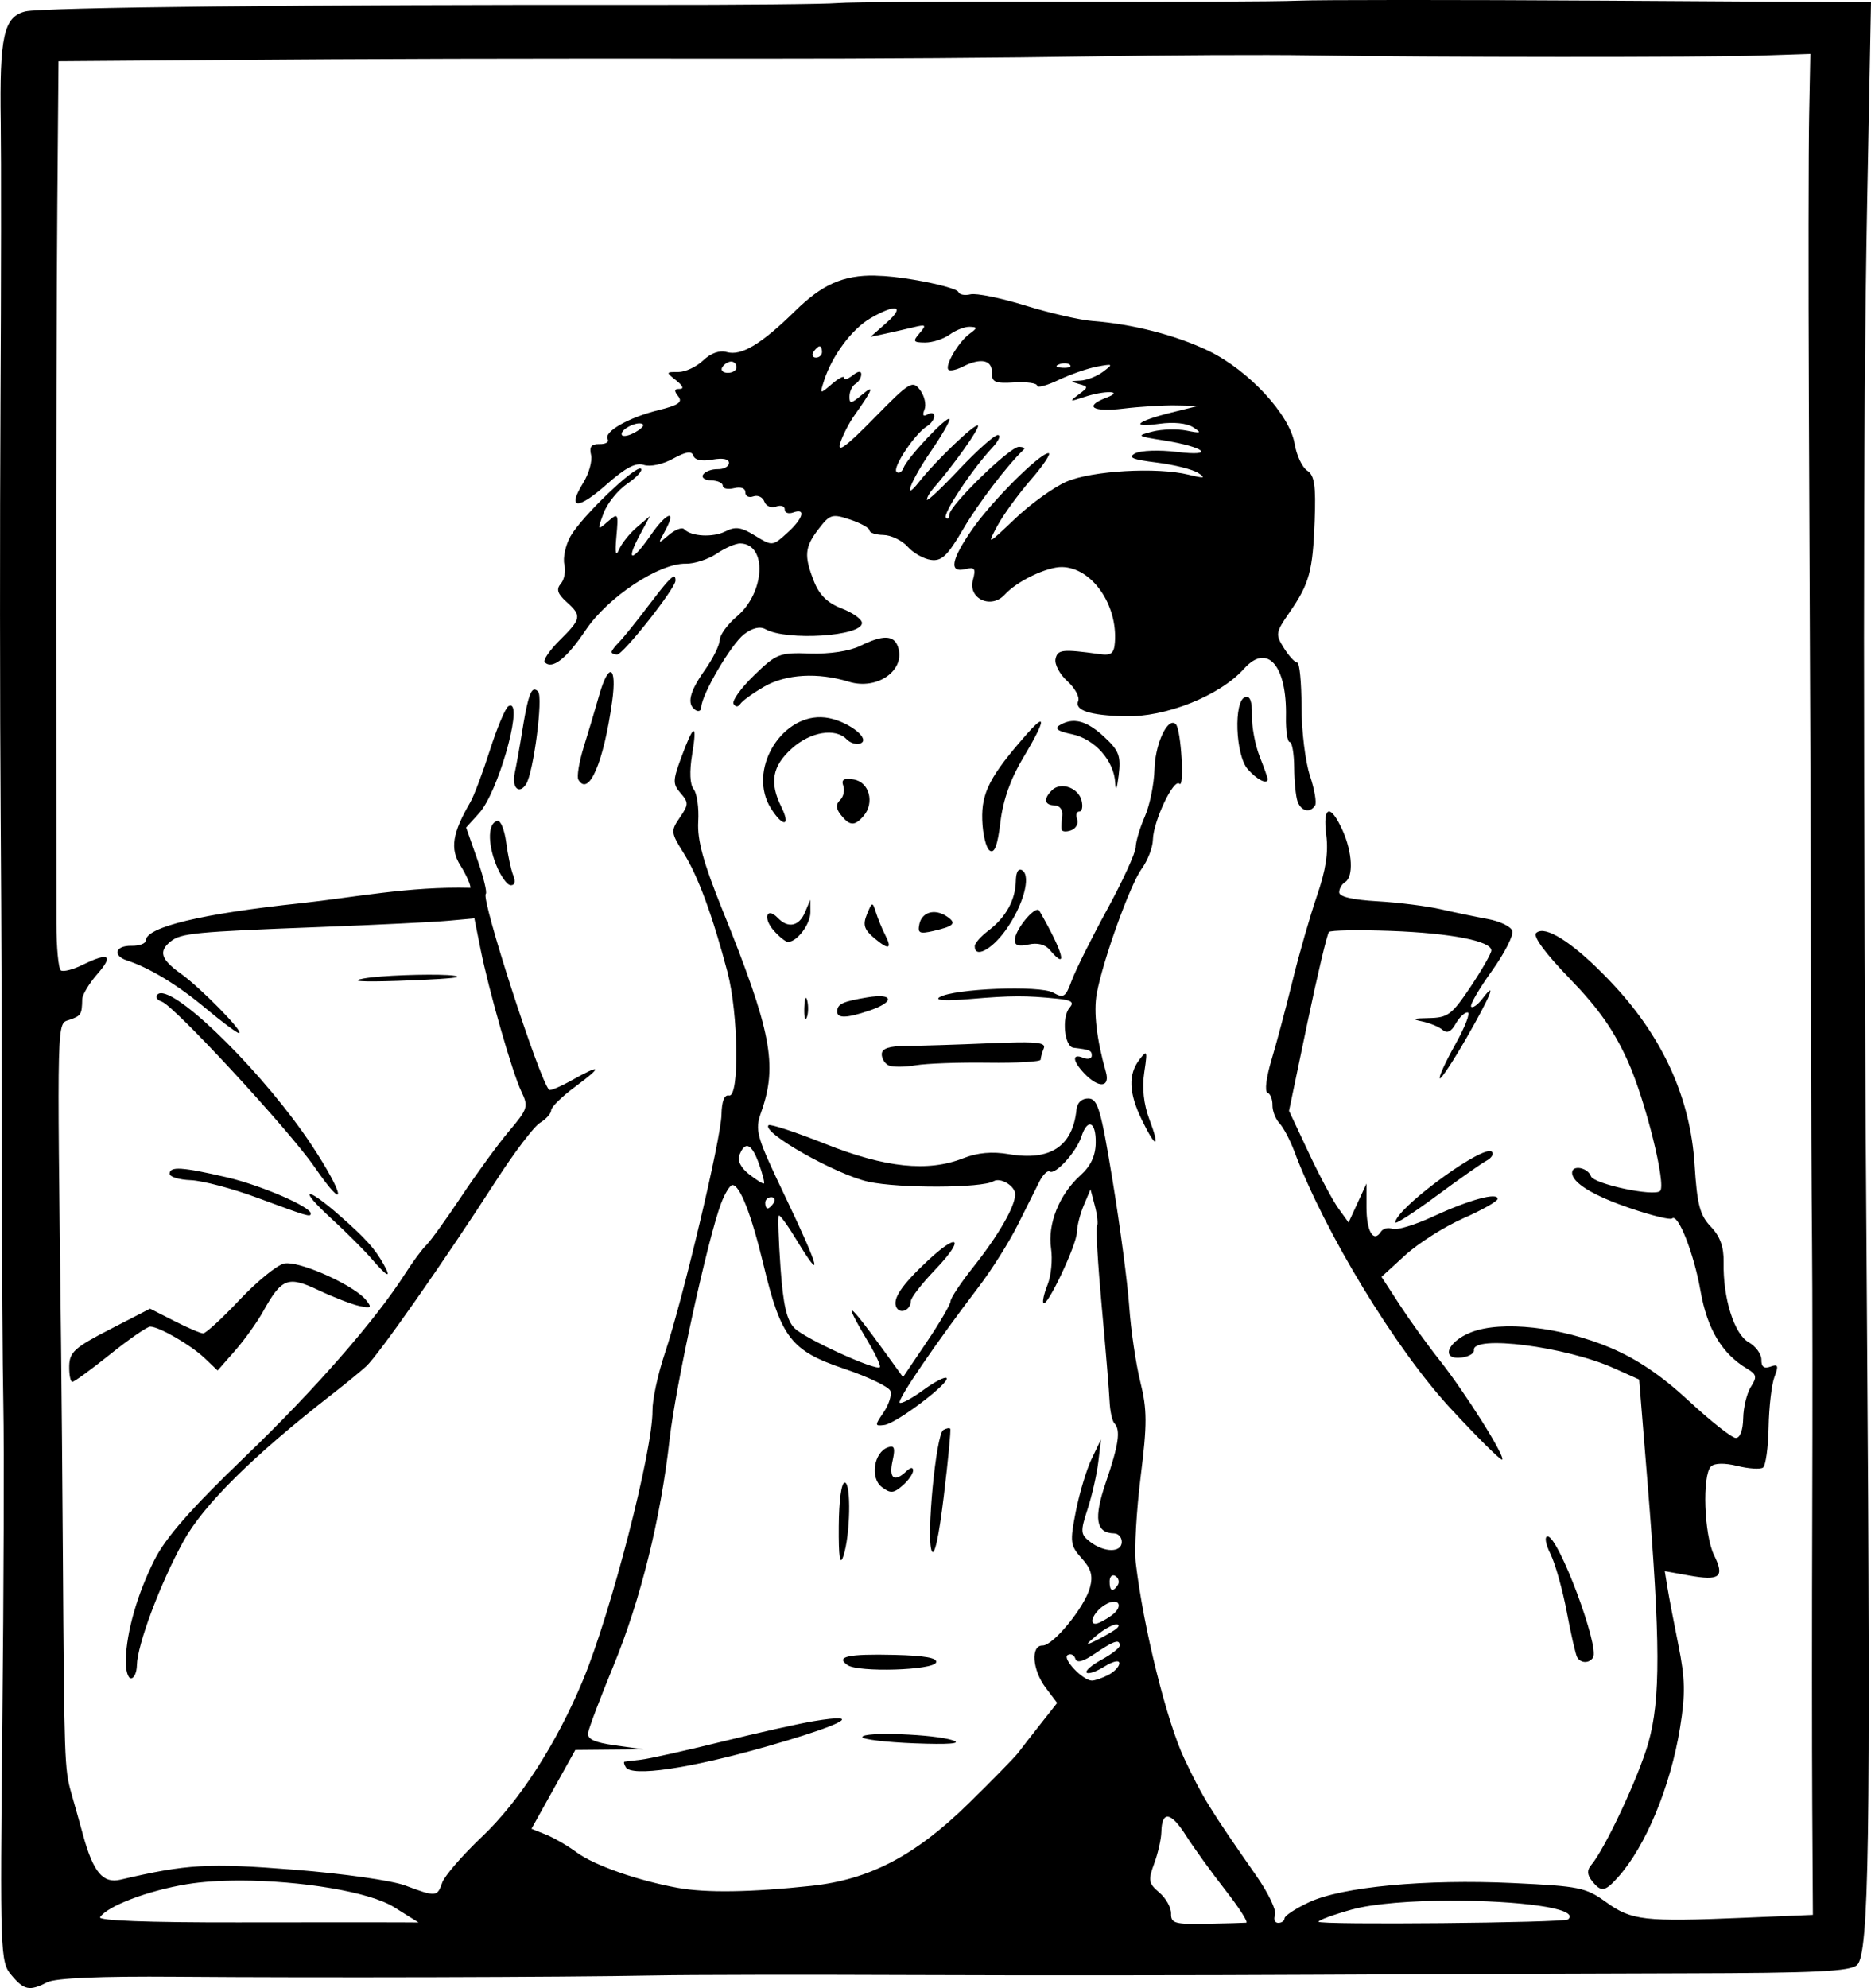 <?xml version="1.0" encoding="UTF-8" standalone="no"?>
<!-- Created with Inkscape (http://www.inkscape.org/) -->

<svg
   width="87.201mm"
   height="92.645mm"
   viewBox="0 0 87.201 92.645"
   version="1.1"
   id="svg3043"
   xml:space="preserve"
   inkscape:version="1.2 (dc2aedaf03, 2022-05-15)"
   sodipodi:docname="Despair.svg"
   xmlns:inkscape="http://www.inkscape.org/namespaces/inkscape"
   xmlns:sodipodi="http://sodipodi.sourceforge.net/DTD/sodipodi-0.dtd"
   xmlns="http://www.w3.org/2000/svg"
   xmlns:svg="http://www.w3.org/2000/svg"
   xmlns:rdf="http://www.w3.org/1999/02/22-rdf-syntax-ns#"
   xmlns:cc="http://creativecommons.org/ns#"
   xmlns:dc="http://purl.org/dc/elements/1.1/"><title
     id="title3070">Despair</title><sodipodi:namedview
     id="namedview3045"
     pagecolor="#ffffff"
     bordercolor="#666666"
     borderopacity="1.0"
     inkscape:showpageshadow="2"
     inkscape:pageopacity="0.0"
     inkscape:pagecheckerboard="0"
     inkscape:deskcolor="#d1d1d1"
     inkscape:document-units="mm"
     showgrid="false"
     inkscape:zoom="1.7369192"
     inkscape:cx="167.82589"
     inkscape:cy="302.25932"
     inkscape:window-width="1920"
     inkscape:window-height="991"
     inkscape:window-x="-9"
     inkscape:window-y="-9"
     inkscape:window-maximized="1"
     inkscape:current-layer="layer1" /><defs
     id="defs3040" /><g
     inkscape:label="Lager 1"
     inkscape:groupmode="layer"
     id="layer1"
     transform="translate(9.804,-73.283)"><path
       id="path3059"
       style="fill:#000000;stroke-width:0.265"
       d="m 77.397,73.389 -12.436,-0.076 c -6.84,-0.042 -13.271,-0.041 -14.29,0.002 -1.02,0.042 -6.022,0.064 -11.116,0.048 -5.094,-0.016 -9.739,0.013 -10.322,0.064 -0.583,0.051 -4.633,0.089 -8.999,0.084 -15.668,-0.018 -28.077,0.113 -28.855,0.304 -1.009,0.248 -1.211,1.161 -1.149,5.178 0.025,1.602 0.019,7.496 -0.012,13.099 -0.031,5.603 -0.028,14.237 0.008,19.186 0.036,4.949 0.063,12.393 0.061,16.541 -0.002,4.148 0.027,9.091 0.065,10.984 0.038,1.893 0.017,8.49 -0.046,14.66 -0.111,10.836 -0.098,11.24 0.412,11.851 0.598,0.717 0.852,0.769 1.679,0.344 0.381,-0.196 2.467,-0.285 6.009,-0.257 6.618,0.053 18.098,0.023 22.231,-0.058 1.674,-0.033 7.153,-0.042 12.174,-0.02 5.021,0.021 13.417,0.016 18.657,-0.013 5.24,-0.029 12.982,-0.06 17.203,-0.069 6.153,-0.013 7.755,-0.09 8.079,-0.39 0.554,-0.512 0.637,-5.868 0.461,-29.858 -0.189,-25.778 -0.187,-42.093 0.007,-52.239 z m -2.828,2.407 -0.055,2.843 c -0.031,1.564 -0.037,7.547 -0.013,13.297 0.024,5.75 0.054,13.074 0.068,16.277 0.013,3.202 0.028,8.74 0.032,12.306 0.004,3.566 0.025,8.33 0.047,10.586 0.022,2.256 0.026,7.973 0.01,12.703 -0.016,4.73 -0.016,10.875 4.24e-4,13.655 l 0.03,5.055 -3.249,0.136 c -4.599,0.193 -5.204,0.125 -6.383,-0.726 -0.953,-0.688 -1.237,-0.746 -4.349,-0.893 -4.069,-0.192 -7.968,0.175 -9.503,0.894 -0.624,0.292 -1.137,0.63 -1.14,0.749 l -5.16e-4,-1e-5 c -0.002,0.12 -0.136,0.215 -0.297,0.212 -0.161,-0.003 -0.227,-0.169 -0.146,-0.368 0.081,-0.199 -0.305,-1.011 -0.857,-1.804 -2.188,-3.139 -2.506,-3.655 -3.366,-5.469 -0.822,-1.735 -1.91,-6.114 -2.265,-9.118 -0.075,-0.631 0.028,-2.449 0.226,-4.039 0.307,-2.452 0.304,-3.123 -0.016,-4.413 -0.208,-0.837 -0.44,-2.416 -0.517,-3.509 -0.076,-1.093 -0.423,-3.72 -0.77,-5.837 -0.549,-3.354 -0.695,-3.851 -1.132,-3.86 -0.311,-0.006 -0.522,0.191 -0.556,0.518 -0.177,1.72 -1.224,2.406 -3.162,2.076 -0.769,-0.131 -1.456,-0.069 -2.116,0.192 -1.649,0.651 -3.632,0.444 -6.434,-0.671 -1.379,-0.548 -2.567,-0.939 -2.64,-0.869 -0.344,0.33 3.15,2.307 4.659,2.635 1.438,0.313 5.282,0.298 5.826,-0.024 0.329,-0.194 1.017,0.224 1.009,0.614 -0.012,0.578 -0.779,1.907 -1.952,3.384 -0.58,0.73 -1.056,1.446 -1.059,1.592 -0.003,0.146 -0.503,1.002 -1.111,1.902 l -1.105,1.637 -0.824,-1.138 c -1.781,-2.463 -2.066,-2.629 -0.77,-0.451 0.337,0.566 0.567,1.073 0.512,1.126 -0.188,0.18 -3.485,-1.328 -3.974,-1.818 -0.365,-0.365 -0.53,-1.08 -0.654,-2.827 -0.091,-1.286 -0.126,-2.375 -0.078,-2.421 0.048,-0.046 0.417,0.461 0.82,1.126 1.266,2.09 1.084,1.352 -0.469,-1.897 -1.42,-2.971 -1.48,-3.18 -1.169,-4.064 0.772,-2.189 0.467,-3.765 -1.821,-9.434 -0.879,-2.178 -1.168,-3.233 -1.117,-4.091 0.038,-0.636 -0.058,-1.315 -0.213,-1.509 -0.177,-0.222 -0.203,-0.825 -0.071,-1.622 0.249,-1.504 0.077,-1.449 -0.516,0.164 -0.39,1.063 -0.392,1.217 -0.019,1.646 0.376,0.433 0.373,0.53 -0.039,1.131 -0.429,0.626 -0.42,0.705 0.181,1.664 0.667,1.065 1.343,2.899 2.038,5.534 0.516,1.953 0.564,5.866 0.071,5.757 -0.216,-0.048 -0.336,0.262 -0.349,0.896 -0.023,1.125 -1.81,8.646 -2.65,11.15 -0.315,0.94 -0.57,2.125 -0.566,2.635 0.015,1.867 -1.932,9.416 -3.241,12.567 -1.219,2.935 -2.961,5.638 -4.696,7.283 -0.918,0.871 -1.756,1.837 -1.861,2.146 -0.227,0.668 -0.297,0.674 -1.724,0.138 -0.625,-0.235 -2.885,-0.556 -5.197,-0.739 -3.993,-0.316 -4.983,-0.258 -8.084,0.468 -0.809,0.189 -1.264,-0.357 -1.737,-2.085 -0.15,-0.549 -0.402,-1.447 -0.559,-1.996 -0.303,-1.059 -0.319,-1.531 -0.381,-11.056 -0.022,-3.348 -0.06,-7.755 -0.084,-9.793 -0.187,-15.552 -0.203,-14.934 0.392,-15.141 0.544,-0.189 0.579,-0.246 0.594,-0.962 0.004,-0.207 0.323,-0.737 0.709,-1.177 0.77,-0.879 0.529,-1.024 -0.698,-0.42 -0.438,0.215 -0.89,0.331 -1.004,0.257 -0.115,-0.074 -0.209,-1.063 -0.209,-2.198 -2.739e-4,-1.135 -0.004,-7.601 -0.008,-14.37 -0.004,-6.768 0.018,-15.342 0.049,-19.053 l 0.056,-6.747 7.014,-0.053 C 8.014,76.022 13.514,76.008 25.739,76.018 c 4.803,0.004 11.651,-0.043 15.219,-0.104 3.567,-0.061 8.212,-0.084 10.322,-0.05 5.696,0.091 18.32,0.097 20.972,0.009 z m -43.555,10.329 c -1.557,-0.031 -2.531,0.446 -3.758,1.649 -1.581,1.55 -2.51,2.108 -3.189,1.916 -0.336,-0.095 -0.746,0.051 -1.101,0.391 -0.311,0.298 -0.832,0.54 -1.16,0.539 -0.58,-0.004 -0.583,0.006 -0.09,0.395 0.308,0.243 0.37,0.396 0.158,0.392 -0.256,-0.005 -0.273,0.086 -0.068,0.343 0.218,0.274 0.018,0.415 -0.92,0.646 -1.4,0.344 -2.569,1.013 -2.367,1.354 0.077,0.131 -0.093,0.234 -0.379,0.228 -0.383,-0.008 -0.488,0.124 -0.397,0.503 0.068,0.282 -0.098,0.871 -0.368,1.308 -0.764,1.236 -0.263,1.269 1.088,0.073 0.887,-0.786 1.37,-1.039 1.741,-0.913 0.291,0.099 0.877,-0.025 1.357,-0.289 0.613,-0.336 0.873,-0.375 0.951,-0.141 0.068,0.205 0.391,0.272 0.885,0.183 0.492,-0.088 0.776,-0.03 0.772,0.158 -0.003,0.164 -0.237,0.293 -0.52,0.287 -0.282,-0.006 -0.589,0.107 -0.682,0.251 -0.093,0.144 0.076,0.266 0.376,0.272 0.3,0.006 0.542,0.119 0.54,0.251 -0.003,0.132 0.235,0.182 0.527,0.112 0.318,-0.076 0.529,0.003 0.525,0.196 -0.004,0.178 0.164,0.262 0.371,0.187 0.208,-0.075 0.439,0.034 0.514,0.242 0.076,0.211 0.318,0.313 0.547,0.231 0.225,-0.081 0.407,-0.02 0.404,0.136 -0.003,0.157 0.174,0.22 0.394,0.14 0.617,-0.223 0.465,0.282 -0.291,0.964 -0.673,0.607 -0.691,0.608 -1.484,0.118 -0.647,-0.4 -0.915,-0.439 -1.378,-0.204 -0.582,0.296 -1.598,0.244 -1.928,-0.099 -0.099,-0.103 -0.42,0.017 -0.712,0.266 -0.518,0.441 -0.523,0.436 -0.195,-0.158 0.587,-1.065 0.105,-0.929 -0.667,0.189 -0.867,1.254 -1.174,1.234 -0.493,-0.032 l 0.47,-0.875 -0.607,0.517 c -0.334,0.284 -0.709,0.753 -0.833,1.042 -0.155,0.36 -0.194,0.17 -0.123,-0.608 0.099,-1.092 0.085,-1.117 -0.402,-0.694 -0.487,0.423 -0.494,0.41 -0.196,-0.391 0.169,-0.456 0.665,-1.074 1.102,-1.372 0.437,-0.298 0.726,-0.612 0.644,-0.698 -0.213,-0.221 -2.794,2.251 -3.292,3.153 -0.228,0.413 -0.354,0.999 -0.281,1.304 0.073,0.304 -8.44e-4,0.708 -0.164,0.896 -0.223,0.258 -0.159,0.467 0.259,0.844 0.726,0.656 0.703,0.787 -0.313,1.794 -0.472,0.468 -0.785,0.929 -0.694,1.024 0.344,0.358 1.014,-0.169 1.91,-1.503 1.032,-1.536 3.417,-3.117 4.661,-3.09 0.399,0.009 1.046,-0.201 1.438,-0.467 0.392,-0.266 0.887,-0.48 1.102,-0.476 1.267,0.025 1.159,2.292 -0.163,3.405 -0.433,0.365 -0.792,0.859 -0.796,1.097 -0.005,0.238 -0.315,0.865 -0.69,1.394 -0.725,1.024 -0.858,1.595 -0.435,1.869 0.144,0.093 0.264,0.03 0.267,-0.139 0.012,-0.579 1.384,-2.921 1.986,-3.388 0.384,-0.298 0.745,-0.387 0.998,-0.245 0.991,0.556 4.492,0.337 4.504,-0.283 0.004,-0.173 -0.418,-0.477 -0.937,-0.677 -0.666,-0.256 -1.047,-0.627 -1.298,-1.262 -0.475,-1.204 -0.439,-1.599 0.223,-2.458 0.519,-0.673 0.627,-0.705 1.464,-0.424 0.497,0.167 0.902,0.393 0.9,0.502 -0.002,0.11 0.289,0.206 0.647,0.213 0.358,0.007 0.866,0.253 1.128,0.546 0.262,0.293 0.752,0.571 1.088,0.617 0.5,0.069 0.774,-0.193 1.499,-1.431 0.709,-1.211 2.041,-2.959 2.834,-3.721 0.064,-0.061 -0.041,-0.115 -0.233,-0.118 -0.421,-0.009 -3.235,2.733 -3.243,3.161 -0.003,0.166 -0.075,0.23 -0.161,0.142 -0.162,-0.169 1.224,-2.26 2.161,-3.261 0.301,-0.321 0.418,-0.587 0.259,-0.59 -0.159,-0.003 -0.968,0.716 -1.798,1.597 -0.83,0.881 -1.508,1.518 -1.506,1.414 0.002,-0.104 0.128,-0.33 0.279,-0.502 0.956,-1.092 2.203,-2.846 2.1,-2.953 -0.122,-0.127 -1.965,1.636 -2.739,2.62 -0.812,1.031 -0.395,-0.051 0.546,-1.42 0.529,-0.77 0.917,-1.447 0.861,-1.505 -0.134,-0.139 -1.96,1.807 -2.138,2.278 -0.076,0.201 -0.223,0.284 -0.326,0.184 -0.201,-0.194 0.86,-1.781 1.419,-2.123 0.184,-0.113 0.337,-0.325 0.34,-0.472 0.003,-0.147 -0.136,-0.184 -0.308,-0.082 -0.207,0.122 -0.256,0.045 -0.146,-0.226 0.092,-0.226 -6.93e-4,-0.635 -0.206,-0.908 -0.351,-0.466 -0.482,-0.386 -2.154,1.32 -1.287,1.313 -1.723,1.634 -1.572,1.159 0.115,-0.362 0.418,-0.951 0.673,-1.31 0.858,-1.206 0.949,-1.459 0.338,-0.944 -0.501,0.422 -0.583,0.432 -0.576,0.07 0.005,-0.232 0.129,-0.494 0.276,-0.581 0.147,-0.087 0.27,-0.285 0.273,-0.44 0.004,-0.177 -0.143,-0.163 -0.398,0.04 -0.222,0.177 -0.402,0.229 -0.399,0.116 0.002,-0.113 -0.254,0.016 -0.57,0.287 -0.572,0.49 -0.574,0.489 -0.364,-0.165 0.369,-1.15 1.294,-2.394 2.153,-2.894 1.2,-0.699 1.65,-0.585 0.767,0.195 l -0.756,0.668 0.664,-0.142 c 0.365,-0.078 0.964,-0.215 1.329,-0.303 0.596,-0.144 0.626,-0.116 0.293,0.273 -0.329,0.383 -0.299,0.434 0.256,0.438 0.345,0.002 0.863,-0.166 1.149,-0.374 0.287,-0.208 0.707,-0.37 0.933,-0.361 0.37,0.015 0.368,0.049 -0.014,0.331 -0.512,0.377 -1.161,1.482 -0.981,1.67 0.071,0.074 0.372,0.01 0.669,-0.142 0.834,-0.425 1.37,-0.319 1.358,0.27 -0.009,0.454 0.138,0.52 1.049,0.466 0.583,-0.034 1.058,0.033 1.056,0.15 -0.002,0.117 0.447,-0.002 0.998,-0.264 0.551,-0.262 1.361,-0.544 1.799,-0.625 0.752,-0.14 0.767,-0.127 0.275,0.242 -0.287,0.215 -0.767,0.4 -1.067,0.411 -0.473,0.017 -0.482,0.037 -0.066,0.154 0.464,0.13 0.463,0.146 -0.01,0.5 -0.44,0.329 -0.414,0.34 0.26,0.114 0.966,-0.323 1.902,-0.298 1.041,0.028 -1.071,0.406 -0.644,0.683 0.784,0.509 0.766,-0.093 1.869,-0.161 2.451,-0.15 l 1.058,0.02 -1.267,0.314 c -1.629,0.403 -1.965,0.719 -0.555,0.523 0.665,-0.093 1.278,-0.029 1.575,0.163 0.416,0.27 0.372,0.292 -0.305,0.155 -0.435,-0.088 -1.15,-0.068 -1.589,0.044 -0.763,0.195 -0.74,0.213 0.521,0.412 1.921,0.303 2.449,0.763 0.616,0.536 -0.812,-0.1 -1.687,-0.071 -1.943,0.066 -0.362,0.193 -0.138,0.289 1.001,0.43 0.807,0.1 1.679,0.319 1.937,0.488 0.372,0.242 0.278,0.258 -0.452,0.078 -1.466,-0.363 -4.509,-0.189 -5.693,0.325 -0.589,0.256 -1.666,1.031 -2.393,1.723 -1.298,1.235 -1.312,1.242 -0.83,0.341 0.27,-0.504 0.973,-1.472 1.562,-2.152 0.589,-0.68 0.961,-1.238 0.826,-1.24 -0.399,-0.008 -2.65,2.239 -3.558,3.551 -0.987,1.426 -1.094,2.036 -0.325,1.852 0.449,-0.108 0.504,-0.03 0.359,0.504 -0.239,0.878 0.855,1.38 1.487,0.681 0.563,-0.623 1.964,-1.296 2.669,-1.282 1.386,0.028 2.593,1.749 2.461,3.51 -0.039,0.519 -0.172,0.623 -0.705,0.549 -1.744,-0.241 -1.965,-0.218 -2.062,0.222 -0.055,0.246 0.192,0.712 0.547,1.034 0.356,0.322 0.585,0.739 0.509,0.926 -0.178,0.437 0.53,0.67 2.164,0.715 1.91,0.053 4.437,-0.955 5.572,-2.223 1.077,-1.203 1.996,-0.146 1.948,2.242 -0.013,0.645 0.066,1.176 0.175,1.179 0.109,0.003 0.202,0.534 0.207,1.18 0.005,0.646 0.076,1.361 0.158,1.589 l -5.17e-4,-1e-5 c 0.165,0.458 0.58,0.556 0.815,0.192 0.083,-0.128 -0.024,-0.756 -0.238,-1.394 -0.214,-0.638 -0.391,-2.084 -0.392,-3.212 -0.002,-1.128 -0.091,-2.053 -0.2,-2.055 -0.108,-0.002 -0.387,-0.307 -0.62,-0.678 -0.402,-0.641 -0.39,-0.721 0.254,-1.652 0.933,-1.35 1.091,-1.924 1.179,-4.287 0.061,-1.636 -0.009,-2.109 -0.348,-2.33 -0.234,-0.152 -0.499,-0.718 -0.588,-1.255 -0.225,-1.35 -2.135,-3.415 -3.995,-4.318 -1.508,-0.732 -3.546,-1.258 -5.432,-1.401 -0.581,-0.044 -1.986,-0.368 -3.122,-0.719 -1.136,-0.352 -2.287,-0.586 -2.557,-0.521 -0.27,0.065 -0.524,0.014 -0.565,-0.113 -0.041,-0.127 -0.971,-0.382 -2.066,-0.567 -0.679,-0.115 -1.263,-0.181 -1.782,-0.191 z m -2.618,3.296 c 0.064,0.001 0.114,0.121 0.111,0.267 -0.003,0.145 -0.131,0.262 -0.285,0.259 -0.154,-0.003 -0.204,-0.123 -0.111,-0.267 0.093,-0.144 0.221,-0.26 0.285,-0.259 z m 11.458,0.792 c 0.092,0.006 0.17,0.032 0.213,0.077 0.086,0.09 -0.071,0.149 -0.35,0.132 -0.308,-0.019 -0.369,-0.083 -0.156,-0.163 0.096,-0.036 0.201,-0.051 0.293,-0.045 z m -15.574,-0.081 c 0.137,0.003 0.247,0.124 0.244,0.27 -0.003,0.145 -0.191,0.261 -0.418,0.256 -0.227,-0.005 -0.337,-0.126 -0.244,-0.27 0.093,-0.144 0.281,-0.259 0.418,-0.256 z m -4.211,2.886 c 0.039,0.008 0.072,0.023 0.095,0.047 0.063,0.066 -0.136,0.247 -0.443,0.404 -0.307,0.156 -0.556,0.174 -0.553,0.039 0.005,-0.238 0.624,-0.543 0.901,-0.489 z m 1.559,7.144 c -0.111,-0.051 -0.437,0.326 -1.204,1.338 -0.57,0.753 -1.192,1.523 -1.38,1.712 -0.189,0.189 -0.344,0.394 -0.345,0.456 -0.001,0.062 0.115,0.116 0.259,0.118 0.276,0.006 2.711,-3.075 2.719,-3.438 0.002,-0.104 -0.011,-0.169 -0.048,-0.185 z m 9.859,2.838 c -0.281,-0.005 -0.669,0.122 -1.192,0.38 -0.499,0.246 -1.432,0.388 -2.341,0.357 -1.432,-0.049 -1.569,0.005 -2.616,1.02 -0.607,0.589 -1.037,1.186 -0.954,1.326 0.094,0.158 0.214,0.157 0.321,-0.003 0.094,-0.141 0.592,-0.501 1.108,-0.799 1.014,-0.587 2.503,-0.673 3.944,-0.228 1.336,0.413 2.678,-0.554 2.284,-1.646 -0.096,-0.267 -0.271,-0.402 -0.552,-0.406 z m -12.809,1.61 c -0.125,-0.057 -0.335,0.291 -0.558,1.077 -0.174,0.615 -0.496,1.695 -0.716,2.4 -0.22,0.705 -0.333,1.394 -0.252,1.531 0.483,0.817 1.179,-0.799 1.575,-3.654 0.116,-0.835 0.075,-1.297 -0.05,-1.354 z m 29.552,1.157 c -0.545,0.175 -0.457,2.697 0.116,3.357 0.428,0.492 0.926,0.741 0.932,0.464 0.001,-0.055 -0.168,-0.531 -0.376,-1.058 -0.208,-0.527 -0.369,-1.388 -0.358,-1.914 0.013,-0.65 -0.088,-0.922 -0.314,-0.849 z m -33.159,-0.344 c -0.184,0.07 -0.33,0.638 -0.544,1.978 -0.104,0.653 -0.259,1.513 -0.343,1.912 -0.144,0.679 0.204,1.016 0.53,0.513 0.349,-0.541 0.805,-4.06 0.559,-4.316 -0.074,-0.077 -0.14,-0.11 -0.202,-0.086 z m -1.056,0.74 c -0.033,-0.008 -0.074,10e-4 -0.123,0.03 -0.143,0.084 -0.531,1.007 -0.864,2.05 -0.332,1.043 -0.742,2.131 -0.909,2.419 -0.843,1.447 -0.957,2.173 -0.466,2.951 0.262,0.415 0.473,0.885 0.471,1.046 -2.858,-0.076 -5.456,0.449 -7.884,0.712 -4.631,0.488 -7.235,1.113 -7.248,1.739 -0.003,0.144 -0.303,0.255 -0.667,0.248 -0.755,-0.015 -0.902,0.457 -0.212,0.683 1.054,0.344 2.377,1.148 3.67,2.231 0.757,0.634 1.456,1.154 1.552,1.156 0.287,0.006 -1.793,-2.121 -2.715,-2.775 -0.927,-0.659 -1.046,-1.039 -0.468,-1.5 0.482,-0.384 1.138,-0.447 6.909,-0.667 2.629,-0.1 5.335,-0.233 6.012,-0.294 l 1.232,-0.112 0.28,1.401 c 0.397,1.982 1.488,5.788 1.91,6.668 0.336,0.701 0.305,0.805 -0.57,1.841 -0.51,0.604 -1.508,1.971 -2.219,3.039 -0.71,1.067 -1.448,2.091 -1.64,2.275 -0.192,0.184 -0.633,0.779 -0.979,1.322 -1.406,2.201 -4.22,5.418 -7.495,8.566 -2.486,2.39 -3.666,3.734 -4.189,4.769 -0.801,1.586 -1.309,3.347 -1.345,4.67 -0.013,0.473 0.096,0.862 0.241,0.865 0.145,0.003 0.27,-0.272 0.277,-0.612 0.019,-0.96 1.087,-3.806 2.162,-5.765 0.94,-1.711 3.251,-3.997 6.957,-6.88 0.591,-0.46 1.297,-1.037 1.567,-1.283 0.56,-0.508 3.709,-5.008 6.031,-8.617 0.859,-1.336 1.793,-2.567 2.074,-2.735 0.281,-0.168 0.514,-0.43 0.517,-0.582 0.003,-0.152 0.511,-0.649 1.129,-1.104 1.293,-0.953 1.221,-1.076 -0.171,-0.292 -0.53,0.298 -1.005,0.497 -1.057,0.442 -0.465,-0.504 -3.18,-8.905 -2.949,-9.126 0.071,-0.068 -0.106,-0.792 -0.394,-1.609 l -0.522,-1.486 0.606,-0.669 c 0.87,-0.961 1.985,-4.901 1.484,-5.014 z m 30.838,0.805 c -0.358,0.006 -0.822,1.106 -0.85,2.159 -0.019,0.696 -0.221,1.689 -0.45,2.207 -0.229,0.518 -0.42,1.16 -0.426,1.427 -0.005,0.267 -0.607,1.58 -1.337,2.918 -0.73,1.338 -1.47,2.823 -1.645,3.3 -0.284,0.774 -0.378,0.834 -0.865,0.561 -0.618,-0.347 -4.625,-0.188 -5.291,0.21 -0.256,0.153 0.271,0.184 1.454,0.085 1.907,-0.16 2.551,-0.162 4.035,-0.012 0.665,0.067 0.793,0.161 0.568,0.421 -0.378,0.437 -0.244,1.814 0.181,1.865 0.776,0.093 0.857,0.129 0.853,0.373 -0.003,0.141 -0.182,0.184 -0.399,0.096 -0.53,-0.216 -0.505,0.141 0.052,0.728 0.667,0.704 1.216,0.663 1.004,-0.074 -0.428,-1.494 -0.58,-2.797 -0.424,-3.647 0.283,-1.546 1.558,-5.086 2.096,-5.821 0.279,-0.381 0.513,-0.988 0.52,-1.35 0.017,-0.858 0.969,-2.869 1.235,-2.609 0.245,0.24 0.081,-2.514 -0.165,-2.77 -0.045,-0.047 -0.094,-0.068 -0.145,-0.068 z m -4.553,-0.087 c -0.246,-0.012 -0.483,0.056 -0.723,0.201 -0.254,0.154 -0.082,0.278 0.576,0.415 1.071,0.223 1.975,1.245 2.021,2.284 0.018,0.405 0.084,0.255 0.159,-0.36 0.111,-0.912 0.021,-1.153 -0.674,-1.8 -0.514,-0.478 -0.949,-0.72 -1.359,-0.74 z m -11.841,-0.175 c -1.908,-0.045 -3.423,2.509 -2.333,4.247 0.563,0.898 0.939,0.848 0.486,-0.066 -0.565,-1.139 -0.427,-1.903 0.494,-2.729 0.866,-0.777 2.026,-0.968 2.551,-0.422 0.159,0.165 0.435,0.255 0.614,0.199 0.541,-0.168 -0.433,-0.979 -1.425,-1.185 -0.13,-0.027 -0.259,-0.041 -0.386,-0.044 z m 10.229,0.206 c -0.068,-0.015 -0.276,0.17 -0.625,0.567 -1.723,1.96 -2.128,2.738 -2.088,4.008 0.021,0.677 0.179,1.323 0.35,1.435 0.222,0.145 0.365,-0.236 0.497,-1.33 0.124,-1.027 0.471,-2.011 1.052,-2.98 0.653,-1.09 0.927,-1.674 0.814,-1.7 z m -8.987,2.67 c -0.228,0.002 -0.28,0.1 -0.202,0.316 0.078,0.215 0.01,0.517 -0.15,0.67 -0.208,0.2 -0.197,0.398 0.039,0.694 0.411,0.516 0.64,0.526 1.055,0.047 0.527,-0.609 0.267,-1.584 -0.454,-1.701 -0.116,-0.019 -0.212,-0.029 -0.288,-0.028 z m 10.112,0.343 c -0.212,-0.025 -0.423,0.027 -0.579,0.176 -0.417,0.4 -0.369,0.703 0.112,0.712 0.235,0.005 0.389,0.207 0.357,0.47 -0.031,0.254 -0.044,0.548 -0.03,0.653 0.015,0.105 0.213,0.123 0.442,0.041 0.228,-0.082 0.356,-0.314 0.283,-0.515 -0.073,-0.201 -0.028,-0.363 0.1,-0.361 0.127,0.003 0.176,-0.224 0.109,-0.503 -0.09,-0.376 -0.442,-0.631 -0.795,-0.673 z m 12.298,1.179 c -0.142,0.041 -0.191,0.411 -0.102,1.099 0.105,0.81 -0.021,1.627 -0.437,2.836 -0.321,0.934 -0.83,2.706 -1.131,3.937 -0.301,1.231 -0.742,2.889 -0.981,3.685 -0.247,0.821 -0.33,1.487 -0.192,1.54 0.134,0.051 0.239,0.313 0.233,0.581 -0.005,0.268 0.141,0.648 0.325,0.844 0.184,0.196 0.492,0.777 0.685,1.29 1.418,3.784 4.715,9.214 7.282,11.991 1.269,1.373 2.355,2.451 2.414,2.395 0.153,-0.147 -1.727,-3.133 -2.927,-4.647 -0.561,-0.708 -1.397,-1.869 -1.858,-2.579 l -0.838,-1.291 1.105,-1.01 c 0.608,-0.555 1.824,-1.327 2.703,-1.715 0.879,-0.388 1.6,-0.796 1.604,-0.908 0.011,-0.323 -1.322,0.041 -3.005,0.821 -0.853,0.395 -1.709,0.654 -1.903,0.575 -0.194,-0.079 -0.436,-0.016 -0.536,0.14 -0.342,0.53 -0.669,-0.028 -0.669,-1.14 l 5.97e-4,-1.109 -0.417,0.907 -0.417,0.907 -0.474,-0.656 c -0.261,-0.36 -0.886,-1.531 -1.388,-2.601 l -0.914,-1.946 0.855,-4.095 c 0.47,-2.252 0.923,-4.161 1.008,-4.242 0.085,-0.081 1.379,-0.103 2.876,-0.049 2.791,0.101 4.699,0.473 4.69,0.915 -0.003,0.137 -0.439,0.898 -0.968,1.69 -0.871,1.303 -1.058,1.443 -1.948,1.458 -0.732,0.012 -0.815,0.051 -0.326,0.151 0.362,0.074 0.797,0.253 0.966,0.397 0.212,0.181 0.401,0.096 0.61,-0.278 0.167,-0.297 0.419,-0.538 0.561,-0.535 0.142,0.003 -0.115,0.672 -0.571,1.486 -0.456,0.814 -0.783,1.528 -0.727,1.586 0.056,0.058 0.61,-0.778 1.231,-1.857 1.137,-1.976 1.465,-2.784 0.751,-1.848 -0.212,0.278 -0.445,0.444 -0.518,0.368 -0.073,-0.076 0.358,-0.821 0.957,-1.657 0.599,-0.836 1.031,-1.682 0.959,-1.882 -0.072,-0.199 -0.582,-0.445 -1.133,-0.546 -0.551,-0.101 -1.536,-0.305 -2.188,-0.455 -0.652,-0.15 -1.987,-0.318 -2.968,-0.374 -1.164,-0.067 -1.781,-0.212 -1.778,-0.418 0.002,-0.173 0.125,-0.386 0.272,-0.473 0.401,-0.237 0.347,-1.386 -0.114,-2.41 -0.284,-0.632 -0.519,-0.92 -0.661,-0.88 z M 13.382,111.536 c -0.44,0.083 -0.472,1.013 -0.069,2.033 0.208,0.529 0.517,0.964 0.686,0.967 0.191,0.004 0.235,-0.169 0.117,-0.461 -0.104,-0.257 -0.252,-0.945 -0.328,-1.528 -0.076,-0.584 -0.258,-1.039 -0.405,-1.011 z m 24.337,2.274 c -0.108,0.024 -0.172,0.212 -0.179,0.54 -0.018,0.876 -0.472,1.692 -1.28,2.302 -0.346,0.261 -0.631,0.585 -0.634,0.72 -0.012,0.581 0.772,0.183 1.429,-0.725 0.821,-1.136 1.212,-2.53 0.786,-2.806 -0.045,-0.029 -0.086,-0.039 -0.122,-0.031 z m -9.757,1.404 -0.251,0.59 c -0.276,0.648 -0.787,0.752 -1.263,0.257 -0.516,-0.537 -0.704,-0.005 -0.203,0.572 0.258,0.297 0.562,0.542 0.674,0.544 0.419,0.008 1.052,-0.83 1.047,-1.387 z m 2.879,0.221 c -0.055,0.011 -0.119,0.158 -0.239,0.452 -0.201,0.492 -0.134,0.712 0.335,1.109 0.687,0.58 0.858,0.525 0.505,-0.164 -0.14,-0.272 -0.329,-0.734 -0.421,-1.027 -0.08,-0.255 -0.125,-0.381 -0.179,-0.37 z m 7.7,0.244 c -0.295,0.034 -1.034,0.967 -1.05,1.41 -0.009,0.25 0.185,0.314 0.639,0.209 0.415,-0.095 0.774,-0.006 0.987,0.246 0.883,1.042 0.643,0.135 -0.481,-1.82 -0.021,-0.036 -0.054,-0.049 -0.096,-0.044 z m -4.636,0.128 c -0.41,-0.085 -0.769,0.115 -0.86,0.54 -0.09,0.421 0.005,0.468 0.652,0.32 0.974,-0.224 1.101,-0.36 0.628,-0.677 -0.14,-0.094 -0.283,-0.154 -0.42,-0.183 z m 28.097,0.864 c -0.085,0.009 -0.156,0.038 -0.21,0.09 -0.161,0.155 0.42,0.944 1.569,2.131 1.338,1.381 2.061,2.412 2.711,3.862 0.819,1.826 1.791,5.747 1.496,6.03 -0.285,0.273 -3.093,-0.325 -3.223,-0.687 -0.146,-0.404 -0.87,-0.544 -0.878,-0.17 -0.009,0.469 0.971,1.071 2.71,1.662 0.993,0.338 1.868,0.553 1.946,0.478 0.277,-0.266 1.019,1.617 1.328,3.373 0.314,1.784 1.004,2.933 2.179,3.631 0.438,0.26 0.463,0.381 0.171,0.838 -0.188,0.293 -0.35,0.952 -0.36,1.463 -0.011,0.568 -0.147,0.926 -0.349,0.921 -0.182,-0.005 -1.163,-0.779 -2.18,-1.722 -1.278,-1.184 -2.406,-1.949 -3.655,-2.478 -2.297,-0.974 -5.086,-1.284 -6.504,-0.723 -1.118,0.442 -1.428,1.307 -0.421,1.174 0.328,-0.043 0.58,-0.196 0.56,-0.338 -0.104,-0.732 4.279,-0.172 6.514,0.832 l 1.185,0.532 0.393,4.831 c 0.601,7.402 0.609,10.086 0.035,12.102 -0.452,1.589 -2.028,4.955 -2.67,5.702 -0.194,0.226 -0.181,0.448 0.042,0.729 0.43,0.539 0.6,0.515 1.218,-0.174 1.287,-1.435 2.447,-4.232 2.889,-6.968 0.252,-1.557 0.237,-2.291 -0.076,-3.839 -0.213,-1.052 -0.443,-2.26 -0.512,-2.683 l -0.125,-0.77 1.107,0.2 c 1.465,0.265 1.695,0.081 1.19,-0.946 -0.466,-0.947 -0.561,-3.728 -0.142,-4.133 0.166,-0.161 0.639,-0.169 1.231,-0.023 0.528,0.13 1.064,0.165 1.191,0.077 0.127,-0.088 0.245,-0.934 0.263,-1.88 0.018,-0.946 0.141,-2.003 0.274,-2.35 0.2,-0.522 0.168,-0.604 -0.189,-0.475 -0.298,0.108 -0.428,0.009 -0.421,-0.321 0.005,-0.262 -0.262,-0.629 -0.595,-0.816 -0.673,-0.378 -1.2,-2.058 -1.166,-3.723 0.014,-0.719 -0.161,-1.208 -0.596,-1.662 -0.512,-0.535 -0.64,-1.026 -0.758,-2.896 -0.193,-3.061 -1.442,-5.849 -3.728,-8.323 -1.525,-1.65 -2.848,-2.621 -3.445,-2.56 z M 11.054,118.722 c -0.946,-0.052 -3.12,0.014 -3.906,0.159 -0.69,0.127 -0.134,0.167 1.586,0.112 1.456,-0.046 2.698,-0.126 2.76,-0.177 0.054,-0.045 -0.124,-0.076 -0.44,-0.094 z m 20.27,0.991 c -0.161,-0.016 -0.396,-0.003 -0.705,0.048 -1.145,0.191 -1.398,0.308 -1.405,0.654 -0.007,0.334 0.439,0.322 1.503,-0.038 0.901,-0.306 1.089,-0.615 0.606,-0.664 z m -3.55,0.081 c -0.044,-0.048 -0.082,0.116 -0.092,0.443 l -5.17e-4,-1e-5 c -0.014,0.436 0.036,0.648 0.113,0.471 0.076,-0.178 0.088,-0.535 0.026,-0.793 -0.015,-0.065 -0.031,-0.104 -0.046,-0.12 z m -30.084,-0.227 c -0.065,0.003 -0.117,0.022 -0.155,0.061 -0.108,0.112 -0.019,0.261 0.198,0.331 0.581,0.188 5.927,5.974 7.123,7.708 1.542,2.237 1.418,1.327 -0.14,-1.027 -2.13,-3.218 -6.046,-7.112 -7.025,-7.073 z m 39.926,2.293 c -0.354,0.005 -0.798,0.02 -1.349,0.043 -1.495,0.064 -3.224,0.118 -3.843,0.121 -0.781,0.004 -1.127,0.12 -1.132,0.38 -0.004,0.206 0.14,0.443 0.32,0.527 l -1.1e-5,5.2e-4 c 0.18,0.084 0.746,0.082 1.257,-0.005 0.511,-0.086 2.031,-0.141 3.377,-0.122 1.346,0.019 2.449,-0.045 2.451,-0.142 0.002,-0.097 0.068,-0.334 0.146,-0.526 0.087,-0.213 -0.164,-0.291 -1.226,-0.277 z m 5.958,0.515 c -0.047,0.004 -0.133,0.105 -0.266,0.277 -0.536,0.697 -0.505,1.559 0.1,2.807 l -10e-6,5.2e-4 c 0.666,1.374 0.877,1.365 0.356,-0.015 -0.264,-0.699 -0.347,-1.469 -0.237,-2.188 0.096,-0.631 0.125,-0.889 0.046,-0.881 z m -2.529,3.319 c 0.134,0.06 0.229,0.355 0.219,0.857 -0.012,0.605 -0.236,1.076 -0.715,1.507 -0.981,0.883 -1.536,2.263 -1.367,3.401 0.077,0.519 0.004,1.28 -0.161,1.691 -0.166,0.411 -0.252,0.798 -0.191,0.861 0.176,0.184 1.545,-2.715 1.556,-3.297 0.006,-0.291 0.151,-0.861 0.323,-1.267 l 0.313,-0.739 0.204,0.775 c 0.113,0.426 0.157,0.85 0.098,0.941 -0.059,0.091 0.04,1.771 0.22,3.732 0.18,1.961 0.344,3.947 0.365,4.413 0.021,0.466 0.122,0.934 0.225,1.041 0.301,0.314 0.204,0.991 -0.395,2.744 -0.579,1.694 -0.471,2.369 0.382,2.386 0.2,0.004 0.361,0.186 0.357,0.404 -0.01,0.5 -0.808,0.497 -1.466,-0.005 -0.461,-0.351 -0.471,-0.475 -0.128,-1.524 0.205,-0.628 0.43,-1.617 0.5,-2.198 l 0.126,-1.056 -0.435,0.905 c -0.239,0.498 -0.571,1.6 -0.738,2.449 -0.282,1.434 -0.263,1.59 0.275,2.187 0.442,0.49 0.533,0.814 0.383,1.365 -0.25,0.918 -1.715,2.709 -2.208,2.699 -0.562,-0.011 -0.479,1.138 0.14,1.96 l 0.54,0.716 -0.765,0.969 c -0.421,0.533 -0.891,1.138 -1.045,1.344 -0.154,0.206 -1.197,1.273 -2.318,2.371 -2.485,2.434 -4.613,3.549 -7.33,3.84 -2.816,0.301 -4.913,0.332 -6.232,0.092 -1.865,-0.34 -3.898,-1.054 -4.705,-1.653 -0.407,-0.302 -1.046,-0.673 -1.422,-0.825 l -0.683,-0.275 1.022,-1.837 1.022,-1.837 1.588,-0.015 1.588,-0.014 -1.32,-0.183 c -0.961,-0.134 -1.304,-0.291 -1.262,-0.579 0.031,-0.218 0.561,-1.62 1.178,-3.116 1.265,-3.071 2.206,-6.866 2.621,-10.568 0.278,-2.487 1.779,-9.359 2.402,-11 0.178,-0.469 0.416,-0.852 0.529,-0.849 0.351,0.007 0.885,1.383 1.45,3.734 0.813,3.384 1.287,3.994 3.746,4.823 1.12,0.378 2.094,0.845 2.163,1.038 0.07,0.193 -0.073,0.644 -0.318,1.001 -0.419,0.612 -0.416,0.646 0.044,0.585 0.56,-0.074 3.085,-1.987 2.89,-2.19 -0.071,-0.074 -0.564,0.183 -1.094,0.571 -0.531,0.388 -1.02,0.649 -1.087,0.579 -0.123,-0.128 1.669,-2.755 3.693,-5.412 0.6,-0.788 1.415,-2.082 1.809,-2.875 0.395,-0.793 0.85,-1.703 1.012,-2.022 0.162,-0.319 0.378,-0.527 0.479,-0.461 0.259,0.168 1.244,-0.918 1.474,-1.625 0.144,-0.442 0.316,-0.618 0.45,-0.558 z m 18.57,1.23 c -0.748,0.021 -4.349,2.693 -4.39,3.325 -0.007,0.107 0.85,-0.445 1.906,-1.226 1.055,-0.782 2.111,-1.525 2.347,-1.65 0.235,-0.126 0.347,-0.313 0.248,-0.416 -0.023,-0.024 -0.06,-0.034 -0.11,-0.032 z m -34.636,-0.231 c 0.184,-0.034 0.382,0.242 0.59,0.827 0.166,0.467 0.271,0.878 0.234,0.913 -0.037,0.035 -0.347,-0.156 -0.69,-0.425 -0.401,-0.315 -0.561,-0.642 -0.449,-0.917 0.1,-0.245 0.205,-0.377 0.315,-0.398 z m -26.32,1.056 c -0.408,-0.026 -0.556,0.053 -0.559,0.23 -0.003,0.145 0.441,0.281 0.986,0.302 0.545,0.021 1.937,0.387 3.093,0.816 2.374,0.88 2.496,0.916 2.499,0.74 0.006,-0.314 -2.309,-1.316 -3.897,-1.686 -1.045,-0.244 -1.714,-0.375 -2.122,-0.401 z m 27.486,1.323 c 0.154,0.003 0.204,0.123 0.111,0.267 -0.093,0.144 -0.221,0.26 -0.285,0.259 -0.064,-0.001 -0.114,-0.121 -0.111,-0.267 0.003,-0.145 0.131,-0.262 0.285,-0.259 z m -21.507,-0.144 c -0.095,0.03 0.204,0.412 0.979,1.121 0.692,0.633 1.545,1.483 1.895,1.891 0.73,0.849 0.949,0.954 0.572,0.276 -0.412,-0.743 -0.834,-1.211 -2.066,-2.294 -0.798,-0.701 -1.285,-1.023 -1.38,-0.993 z m 29.924,2.25 c -0.183,0.058 -0.559,0.326 -1.108,0.836 -1.254,1.167 -1.694,1.83 -1.468,2.213 0.187,0.316 0.653,0.095 0.662,-0.313 0.003,-0.157 0.503,-0.804 1.111,-1.438 0.874,-0.911 1.108,-1.395 0.803,-1.298 z m -30.794,0.988 c -0.136,-0.018 -0.25,-0.02 -0.333,-7e-4 -0.337,0.077 -1.274,0.843 -2.081,1.7 -0.808,0.857 -1.569,1.557 -1.691,1.554 -0.122,-0.002 -0.728,-0.262 -1.347,-0.578 l -1.126,-0.573 -1.877,0.966 c -1.633,0.84 -1.878,1.061 -1.891,1.703 -0.008,0.406 0.057,0.739 0.145,0.741 0.088,0.002 0.884,-0.578 1.769,-1.288 0.885,-0.71 1.724,-1.289 1.864,-1.286 0.426,0.009 1.894,0.86 2.534,1.47 l 0.604,0.575 0.8,-0.909 c 0.44,-0.5 1.035,-1.329 1.321,-1.842 0.871,-1.561 1.153,-1.668 2.595,-0.986 0.693,0.328 1.547,0.658 1.897,0.732 0.545,0.116 0.589,0.077 0.309,-0.274 -0.488,-0.612 -2.539,-1.577 -3.492,-1.706 z m 30.593,7.678 c -0.059,0.011 -0.132,0.039 -0.203,0.081 -0.338,0.2 -0.798,5.012 -0.539,5.632 0.126,0.3 0.333,-0.64 0.565,-2.562 0.202,-1.67 0.337,-3.078 0.3,-3.13 -0.018,-0.026 -0.064,-0.032 -0.124,-0.021 z m -2.603,0.855 c -0.046,-0.006 -0.107,0.007 -0.185,0.035 -0.651,0.235 -0.833,1.425 -0.282,1.845 0.404,0.308 0.55,0.299 0.966,-0.063 0.27,-0.234 0.493,-0.551 0.496,-0.703 0.003,-0.169 -0.12,-0.156 -0.319,0.035 -0.554,0.532 -0.821,0.334 -0.641,-0.478 0.102,-0.462 0.102,-0.653 -0.036,-0.672 z m -2.191,1.673 c -0.156,-0.003 -0.271,0.837 -0.279,2.045 -0.01,1.431 0.053,1.852 0.21,1.394 0.329,-0.959 0.378,-3.433 0.069,-3.439 z m 32.761,2.511 c -0.158,-0.003 -0.102,0.346 0.132,0.821 0.224,0.454 0.565,1.673 0.76,2.708 0.194,1.035 0.412,1.982 0.483,2.103 0.168,0.284 0.557,0.291 0.737,0.013 0.319,-0.493 -1.604,-5.635 -2.112,-5.645 z m -20.246,1.813 c 0.032,-3.6e-4 0.067,0.01 0.104,0.034 0.146,0.094 0.195,0.281 0.108,0.415 -0.234,0.362 -0.391,0.291 -0.382,-0.174 0.003,-0.17 0.073,-0.274 0.17,-0.275 z m 0.016,1.226 c 0.317,-0.017 0.352,0.317 -0.105,0.649 -0.285,0.206 -0.617,0.377 -0.738,0.38 -0.344,0.006 -0.048,-0.586 0.44,-0.881 0.161,-0.097 0.297,-0.142 0.403,-0.147 z m 0.134,1.06 c 0.166,0.005 0.12,0.128 -0.101,0.271 -0.221,0.144 -0.643,0.378 -0.937,0.521 -0.42,0.204 -0.398,0.146 0.101,-0.271 0.349,-0.292 0.771,-0.527 0.937,-0.521 z m 0.097,0.827 c 0.038,0.028 0.053,0.084 0.051,0.164 -0.003,0.109 -0.383,0.403 -0.843,0.653 -0.46,0.25 -0.773,0.521 -0.695,0.603 0.078,0.081 0.454,-0.048 0.835,-0.287 0.395,-0.247 0.691,-0.312 0.688,-0.149 -0.003,0.157 -0.239,0.404 -0.523,0.549 -0.284,0.145 -0.625,0.261 -0.758,0.259 -0.426,-0.009 -1.396,-1.033 -1.128,-1.191 0.142,-0.084 0.303,-0.008 0.358,0.168 0.068,0.22 0.362,0.142 0.929,-0.244 0.658,-0.449 0.974,-0.609 1.087,-0.525 z m -10.45,0.593 c -2.163,-0.051 -2.765,0.08 -2.18,0.477 0.512,0.348 3.995,0.242 4.125,-0.125 0.074,-0.211 -0.518,-0.317 -1.945,-0.352 z m -2.577,2.959 c -0.19,-0.012 -0.582,0.029 -1.192,0.131 -0.686,0.114 -2.619,0.547 -4.296,0.961 -1.677,0.415 -3.36,0.789 -3.74,0.832 -0.38,0.043 -0.728,0.086 -0.773,0.095 -0.045,0.009 -0.019,0.124 0.059,0.255 0.272,0.46 2.959,0.066 6.566,-0.963 2.688,-0.767 3.946,-1.275 3.378,-1.311 z m 2.888,0.739 c -0.952,-0.035 -1.8,-5.8e-4 -1.802,0.131 -0.002,0.109 1.097,0.241 2.442,0.293 1.575,0.061 2.211,0.012 1.788,-0.136 -0.419,-0.147 -1.476,-0.252 -2.428,-0.287 z m 12.45,3.844 c 0.195,0.026 0.475,0.315 0.823,0.864 0.361,0.57 1.187,1.716 1.836,2.546 0.648,0.829 1.088,1.516 0.978,1.528 -0.111,0.01 -0.947,0.033 -1.857,0.05 -1.478,0.028 -1.654,-0.022 -1.644,-0.476 0.006,-0.279 -0.242,-0.721 -0.551,-0.981 -0.5,-0.422 -0.526,-0.567 -0.238,-1.344 0.178,-0.479 0.329,-1.143 0.336,-1.477 0.01,-0.501 0.121,-0.737 0.316,-0.711 z m 13.204,3.911 c 3.018,-0.004 6.031,0.342 5.434,0.875 -0.178,0.159 -11.632,0.266 -11.629,0.108 0.002,-0.076 0.691,-0.329 1.533,-0.564 1.037,-0.289 2.85,-0.417 4.661,-0.42 z m -56.418,-0.937 c 2.759,0.008 5.98,0.514 7.138,1.241 l 1.14,0.714 -0.926,-0.006 c -0.509,-0.003 -3.886,-0.003 -7.503,0.002 -4.193,0.006 -6.518,-0.083 -6.414,-0.243 0.336,-0.52 2.233,-1.24 4.053,-1.538 0.724,-0.119 1.592,-0.172 2.512,-0.169 z"
       sodipodi:nodetypes="ccssscsscscsssscscssssccccscssccccscsccssssssscsscssssssssscccssssssssssscscsssssssssssssssscssssssscccsscccsssscsssssscsssssssscssssssssssssssssscccsssssssssssssssssssscsssssssssssssscsssscssscsssssssssscsssssssscccsscscssssssssssssssscccsssssssssssssssssssssccsssssccccssssssssssssscssssscssssssssscssssssssssssssssssssscsscscssssscssssssssssscscssssssccccsssssssssssssssssssscccscsssssscssscsccsssssscsssscsscsssccscsscssssssccscssssccscsssssscccsscsssccsscsccccccccccscsssssssssssssscssccsscsssccsssscsscssssccsssscsccssscscscsssssssssssssscssscsccsssssscccsssscsssssssssssssssssssscccsssscssssscsccscsccssccccssssscssccccscsssssscccsssssccssssscccccccssssssscscssssssssscsscscssscssssssssscssssscsssssssssssssssccsssscccsccsssccsssscssssssscssssscsssscsssscsscssscscscssssscsscsscsssssssssscsssccsssssccssssssssssssssssssssssssscssccsssscccscscccccccscc" /></g></svg>
